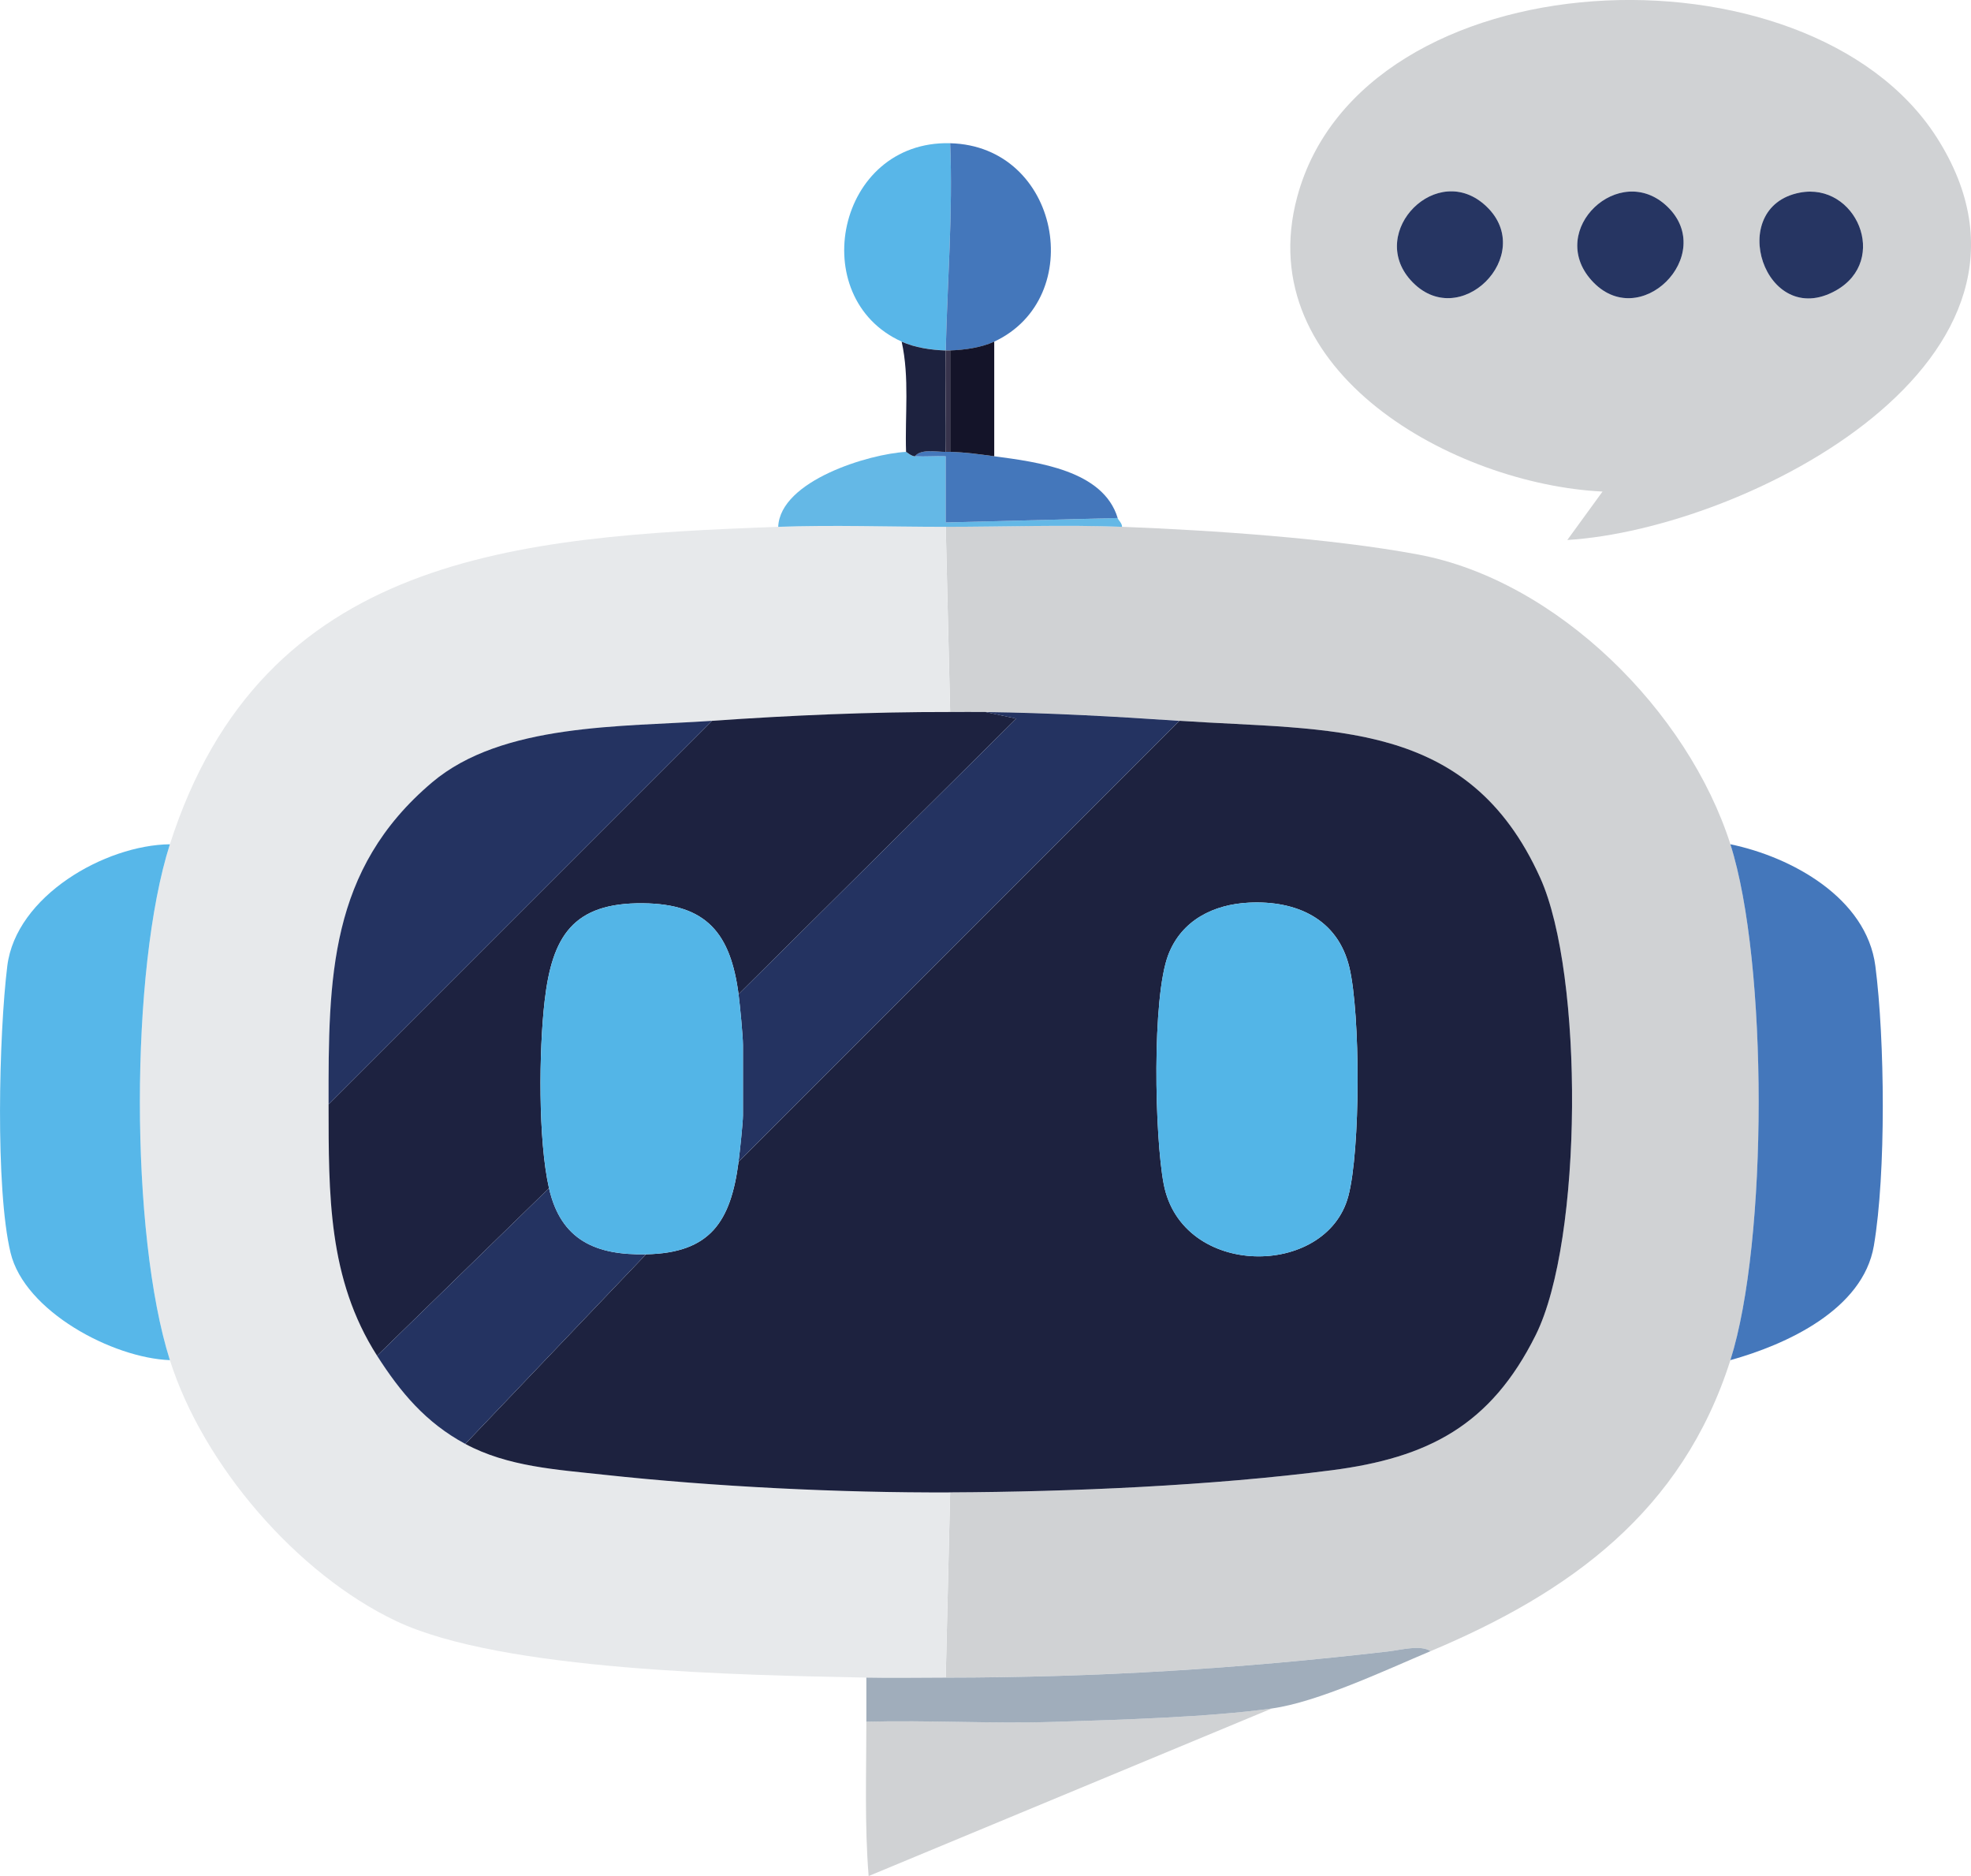 <?xml version="1.0" encoding="UTF-8"?>
<svg id="Livello_2" data-name="Livello 2" xmlns="http://www.w3.org/2000/svg" viewBox="0 0 553.97 527.17">
  <defs>
    <style>
      .cls-1 {
        fill: #263562;
      }

      .cls-2 {
        fill: #141429;
      }

      .cls-3 {
        fill: #64b8e6;
      }

      .cls-4 {
        fill: #d0d2d4;
      }

      .cls-5 {
        fill: #58b6e8;
      }

      .cls-6 {
        fill: #53b5e7;
      }

      .cls-7 {
        fill: #e7e9eb;
      }

      .cls-8 {
        fill: #1d2240;
      }

      .cls-9 {
        fill: #a0adbb;
      }

      .cls-10 {
        fill: #243361;
      }

      .cls-11 {
        fill: #37334c;
      }

      .cls-12 {
        fill: #1d223f;
      }

      .cls-13 {
        fill: #57b7e9;
      }

      .cls-14 {
        fill: #47b;
      }
    </style>
  </defs>
  <g id="Livello_1-2" data-name="Livello 1">
    <g>
      <path class="cls-4" d="M315.37,148.03c25.05.98,58.74,3.21,83.27,7.8,39.09,7.32,75.79,44.05,87.71,81.41,10.62,33.28,10.58,111.68,0,144.96-13.56,42.64-45.24,65.36-84.25,81.77-2.72-1.86-8.39-.33-11.72.05-42.25,4.91-82.03,7.35-124.57,7.38l1.24-52.04c33.94-.14,73.58-1.87,107.16-6.21,27.1-3.5,44.74-12.56,57.4-38,13.31-26.74,13.5-101.35,1.28-128.45-20.25-44.92-58.94-41.29-101.42-44.16-18.15-1.23-36.33-2.24-54.51-2.48-3.3-.04-6.61,0-9.91,0l-1.24-52.04c16.35,0,33.61-.63,49.56,0Z"/>
      <path class="cls-7" d="M218.73,148.03c15.59-.57,31.46,0,47.08,0l1.24,52.04c-22.59-.03-44.39.92-66.9,2.48-25.31,1.75-58.95.61-78.71,17.31-28.96,24.49-29.13,54.96-29.08,90.48.03,25.24-.23,48.92,13.63,70.62,6.59,10.33,13.71,18.81,24.78,24.78,11.89,6.41,25.73,7.22,39.03,8.67,30.76,3.35,66.31,5.09,97.25,4.96l-1.24,52.04c-7.41,0-14.89.15-22.3,0-34.32-.7-102.44-1.78-132.17-15.89-27.92-13.25-54.25-43.87-63.59-73.31-11.22-35.36-11.27-109.72,0-144.96,26.03-81.36,97.5-86.53,170.98-89.21Z"/>
      <path class="cls-4" d="M440.51,151.74l9.9-13.61c-41.56-2.04-99.05-33.5-85.83-82.75,18.21-67.9,143.66-73.23,179.76-16.76,39.8,62.25-53.29,110.01-103.83,113.12ZM417.78,58.01c-13.74-13.1-33.58,7.05-21.32,20.7,13.58,15.12,35.61-7.07,21.32-20.7ZM468.58,58.01c-13.4-12.79-33.95,6.53-21.33,20.7,13.49,15.16,35.56-7.13,21.33-20.7ZM505.85,54.13c-21.1,4.05-9.83,38.7,10.12,27.52,15.18-8.51,5.66-30.54-10.12-27.52Z"/>
      <path class="cls-13" d="M47.75,237.24c-11.27,35.24-11.22,109.6,0,144.96-16.04-.58-40.81-13.68-44.78-30.17-4.33-17.96-3.27-61.58-.92-80.58,2.43-19.64,27.42-33.99,45.7-34.21Z"/>
      <path class="cls-14" d="M486.34,382.2c10.58-33.28,10.62-111.68,0-144.96,17.21,3.55,38.27,15.1,40.75,34.21,2.67,20.64,3.04,58.26-.42,78.6-3.05,17.96-24.63,27.8-40.33,32.15Z"/>
      <path class="cls-4" d="M357.49,480.07l-113.35,47.1c-1.16-14.38-.64-28.95-.64-43.38,17.52-.46,35.18.6,52.71.05,18.29-.57,43.42-1.28,61.28-3.77Z"/>
      <path class="cls-9" d="M402.09,463.97c-12.58,5.29-31.62,14.3-44.6,16.11-17.85,2.48-42.99,3.19-61.28,3.77-17.53.55-35.18-.51-52.71-.05v-12.39c7.41.15,14.89,0,22.3,0,42.54-.03,82.32-2.47,124.57-7.38,3.32-.39,8.99-1.92,11.72-.05Z"/>
      <path class="cls-5" d="M267.05,40.24c.8,19.47-.78,38.83-1.24,58.23-4.12-.14-8.66-.79-12.39-2.48-27.19-12.28-18.3-56.54,13.63-55.75Z"/>
      <path class="cls-14" d="M279.44,96c-3.62,1.69-8.35,2.34-12.39,2.48-.41.01-.83.01-1.24,0,.46-19.41,2.04-38.76,1.24-58.23,30.85.76,38.75,43.44,12.39,55.75Z"/>
      <path class="cls-3" d="M257.13,128.21c2.88.13,5.8-.1,8.68,0v18.6s48.31-1.25,48.31-1.25c.18.6,1.28,1.48,1.24,2.48-15.95-.63-33.21,0-49.56,0s-31.49-.57-47.08,0c.57-12.99,25.58-20.51,35.93-21.06.14,0,1.39,1.19,2.48,1.24Z"/>
      <path class="cls-14" d="M265.81,126.97c.41,0,.83-.01,1.24,0,4.63.14,7.94.65,12.39,1.24,12.16,1.62,30.65,3.94,34.69,17.35l-48.33,1.25v-18.6c-2.86-.1-5.79.14-8.67,0,1.68-2.14,5.96-1.22,8.67-1.24Z"/>
      <path class="cls-2" d="M279.44,96v32.21c-4.45-.59-7.76-1.1-12.39-1.24v-28.5c4.04-.14,8.76-.79,12.39-2.48Z"/>
      <path class="cls-12" d="M265.81,98.48c-.23,9.47.16,19.02,0,28.5-2.71.01-6.99-.91-8.67,1.24-1.09-.05-2.34-1.25-2.48-1.24-.35-10.32,1.01-20.84-1.24-30.97,3.73,1.68,8.27,2.34,12.39,2.48Z"/>
      <path class="cls-12" d="M267.05,419.37c-30.95.13-66.49-1.62-97.25-4.96-13.3-1.45-27.14-2.26-39.03-8.67l50.8-53.28c18.06-.35,23.83-9.15,26.02-26.02l123.9-123.9c42.47,2.87,81.17-.76,101.42,44.16,12.22,27.1,12.02,101.71-1.28,128.45-12.66,25.44-30.3,34.5-57.4,38-33.58,4.33-73.22,6.06-107.16,6.21ZM351.08,253.64c-9.98.48-18.94,4.92-22.69,14.58-4.68,12.06-3.85,51.2-1.32,64.48,5.06,26.59,45.77,26.45,51.89,3.43,3.44-12.95,3.41-51.18.3-64.28-3.27-13.74-15.01-18.85-28.17-18.21Z"/>
      <path class="cls-8" d="M267.05,200.07c3.3,0,6.61-.04,9.91,0l8.67,1.85-78.05,77.44c-2.25-17.03-8.9-25.36-26.85-25.54-19.78-.2-25.56,9.38-27.65,27.42-1.62,13.99-1.85,39.12,1.22,52.64l-48.32,47.08c-13.85-21.7-13.59-45.38-13.63-70.62l107.79-107.79c22.51-1.56,44.31-2.51,66.9-2.48Z"/>
      <path class="cls-10" d="M331.47,202.55l-123.9,123.9c.35-2.73,1.24-10.94,1.24-13.01v-19.82c0-2.43-.85-11.28-1.24-14.25l78.05-77.44-8.67-1.85c18.18.24,36.36,1.25,54.51,2.48Z"/>
      <path class="cls-10" d="M200.14,202.55l-107.79,107.79c-.05-35.52.12-65.98,29.08-90.48,19.75-16.71,53.39-15.56,78.71-17.31Z"/>
      <path class="cls-10" d="M181.56,352.46l-50.8,53.28c-11.07-5.97-18.18-14.45-24.78-24.78l48.32-47.08c3.34,14.69,13.22,18.86,27.26,18.58Z"/>
      <path class="cls-1" d="M468.58,58.01c14.23,13.58-7.84,35.86-21.33,20.7-12.62-14.18,7.92-33.49,21.33-20.7Z"/>
      <path class="cls-1" d="M417.78,58.01c14.29,13.63-7.74,35.82-21.32,20.7-12.26-13.65,7.58-33.8,21.32-20.7Z"/>
      <path class="cls-1" d="M505.85,54.13c15.78-3.03,25.31,19.01,10.12,27.52-19.96,11.18-31.23-23.47-10.12-27.52Z"/>
      <path class="cls-11" d="M267.05,126.97c-.41-.01-.83,0-1.24,0,.16-9.47-.23-19.03,0-28.5.41.01.83.01,1.24,0v28.5Z"/>
      <path class="cls-6" d="M207.58,279.36c.39,2.97,1.24,11.82,1.24,14.25v19.82c0,2.06-.88,10.28-1.24,13.01-2.19,16.87-7.95,25.66-26.02,26.02-14.04.28-23.92-3.89-27.26-18.58-3.07-13.53-2.84-38.65-1.22-52.64,2.09-18.04,7.87-27.62,27.65-27.42,17.95.18,24.6,8.51,26.85,25.54Z"/>
      <path class="cls-6" d="M351.08,253.64c13.16-.64,24.9,4.47,28.17,18.21,3.12,13.11,3.14,51.34-.3,64.28-6.11,23.02-46.83,23.16-51.89-3.43-2.53-13.28-3.36-52.42,1.32-64.48,3.75-9.67,12.72-14.1,22.69-14.58Z"/>
    </g>
  </g>
</svg>